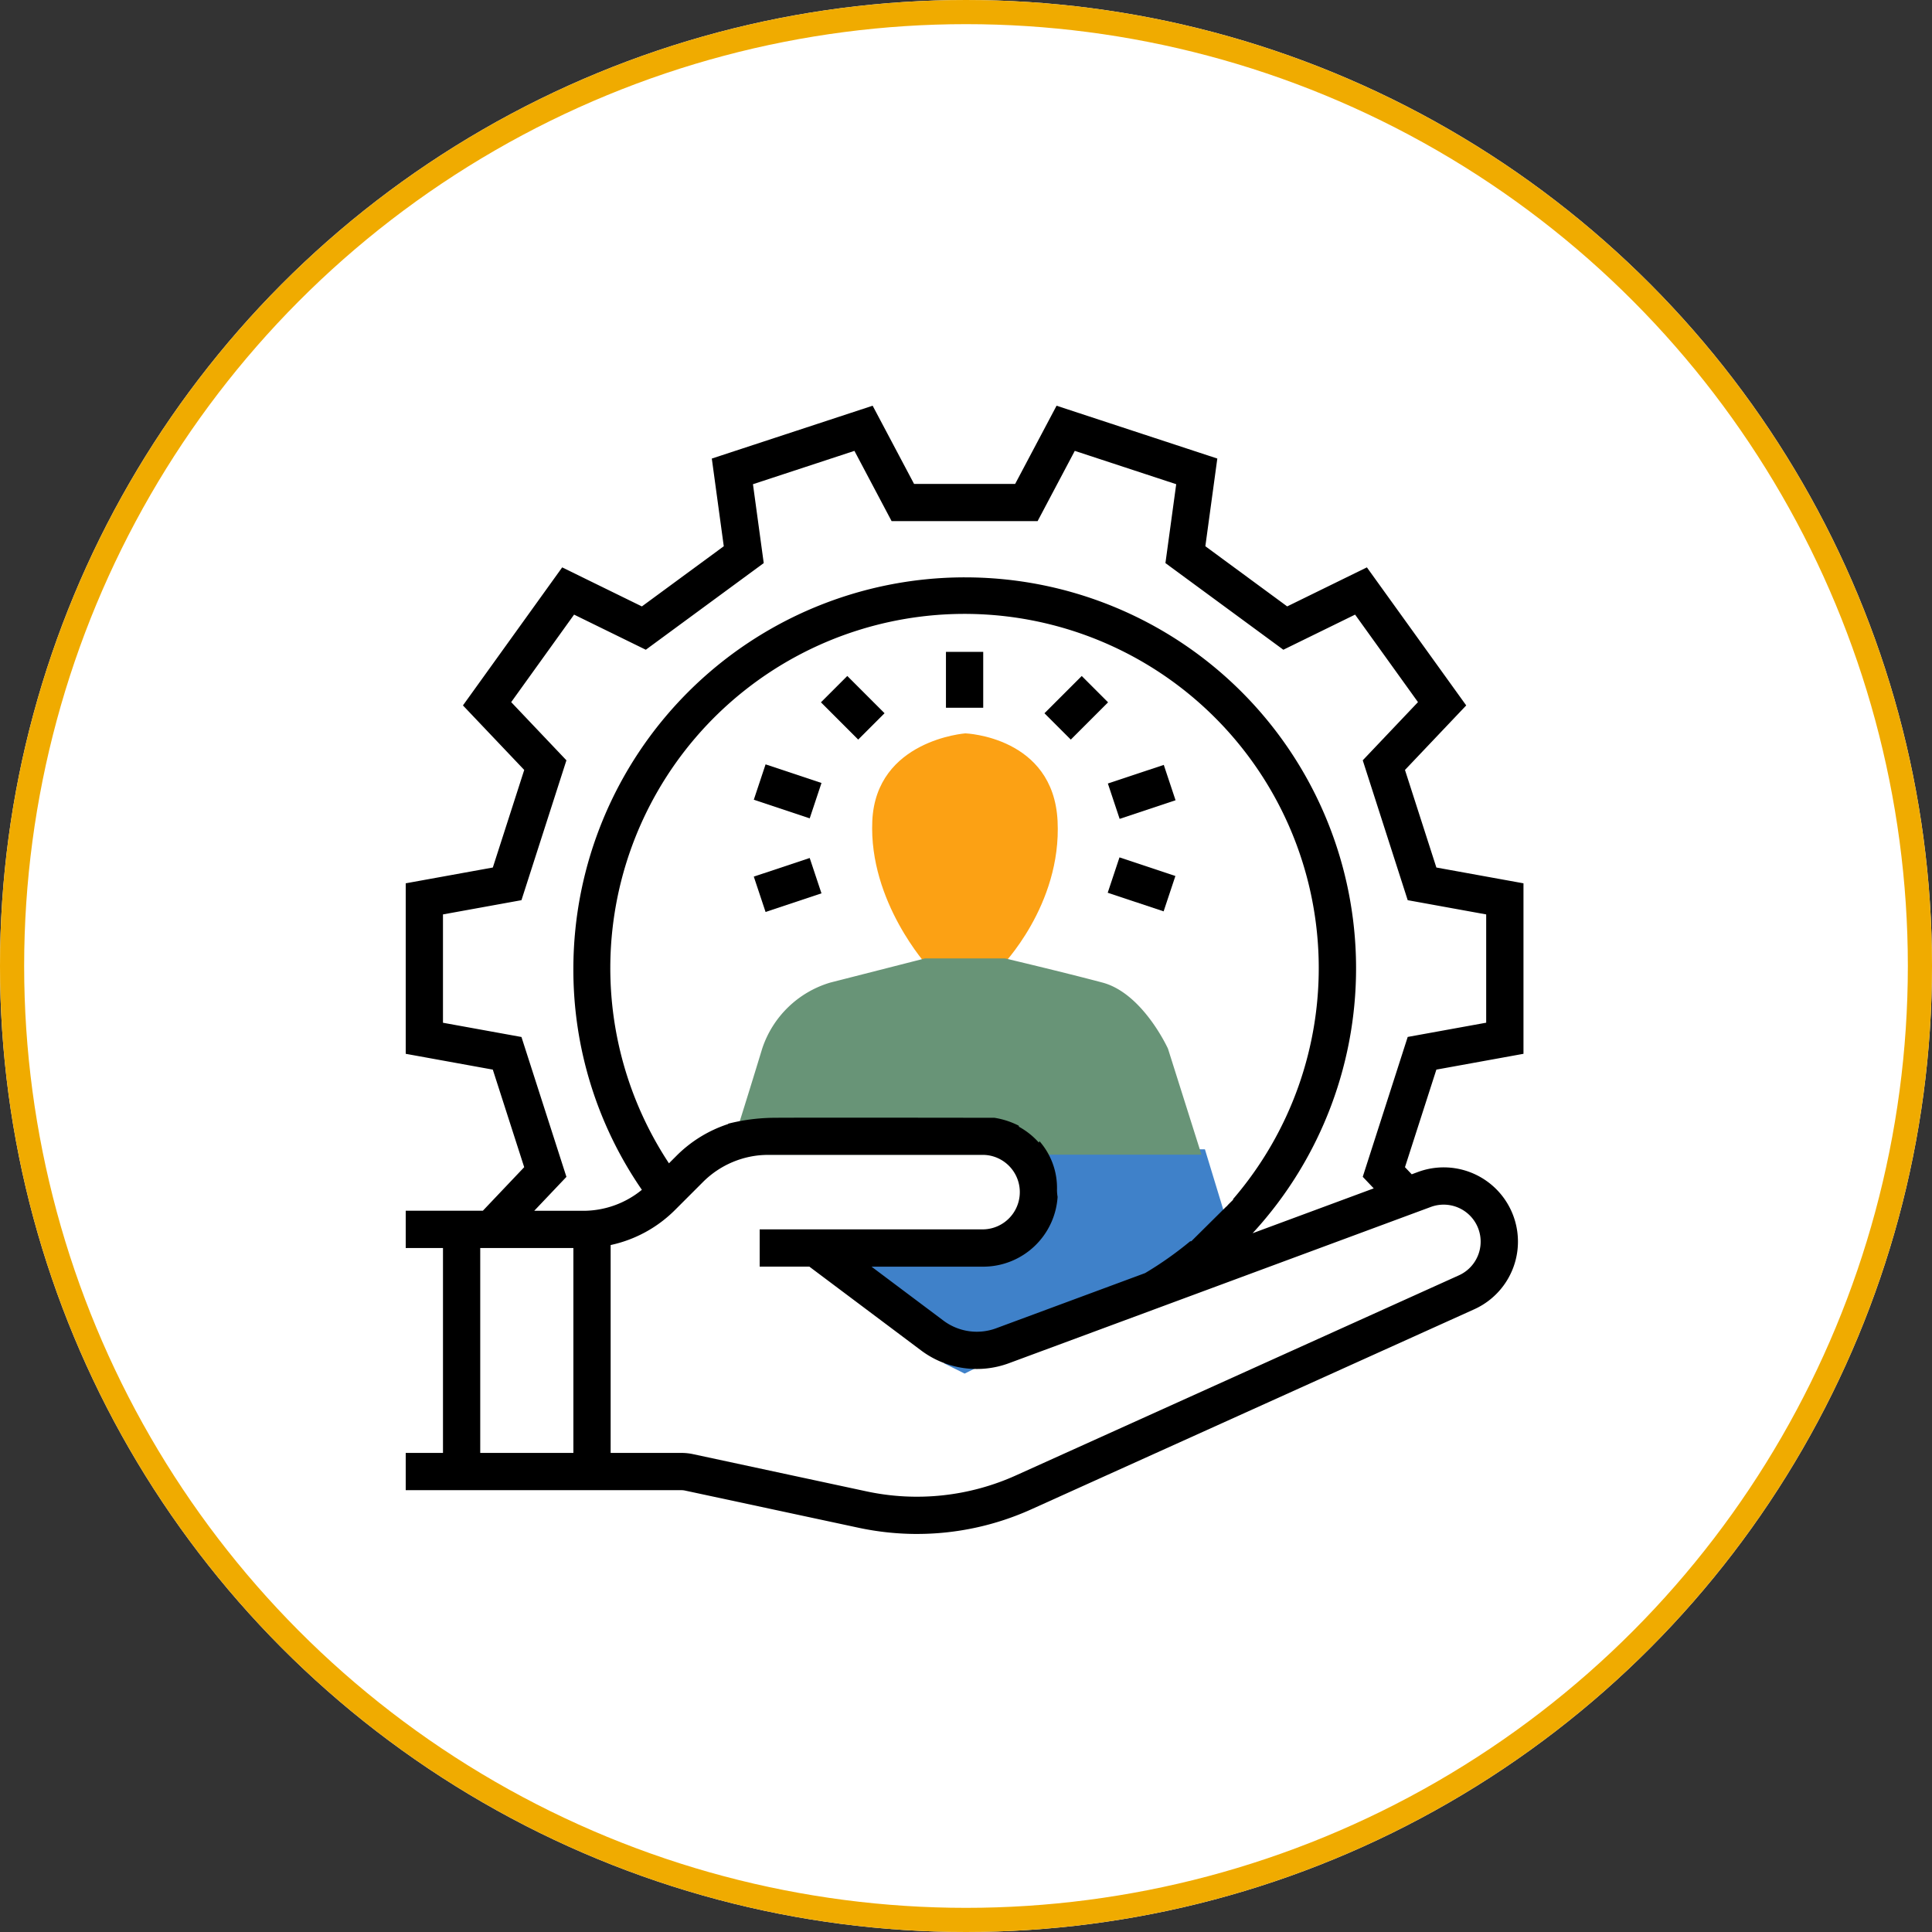 <svg xmlns="http://www.w3.org/2000/svg" width="160" height="160"><rect width="100%" height="100%" fill="#333333" stroke="none"/><g data-name="グループ 2602"><g data-name="楕円形 32" fill="#fff" stroke="#f0ab00" stroke-width="2"><circle cx="80" cy="80" r="80" stroke="none"/><circle cx="80" cy="80" r="79" fill="none"/></g><g data-name="グループ 2578"><path data-name="パス 1291" d="M78.34 53.985h3.086v4.628H78.34z"/><path data-name="パス 1292" d="M86.497 59.069l3.086-3.086 2.182 2.182-3.086 3.086z"/><path data-name="パス 1293" d="M91.749 64.887l4.63-1.542.975 2.929-4.63 1.542z"/><path data-name="パス 1295" d="M91.736 73.933l.975-2.929 4.63 1.542-.975 2.929z"/><path data-name="パス 1296" d="M67.986 58.163l2.182-2.182 3.086 3.086-2.182 2.182z"/><path data-name="パス 1297" d="M62.427 66.23l.975-2.929 4.63 1.542-.975 2.929z"/><path data-name="パス 1298" d="M62.426 72.597l4.63-1.542.975 2.929-4.63 1.542z"/><g data-name="グループ 2559"><path data-name="パス 1348" d="M79.949 60.734s7.289.265 7.635 7.257-4.672 12.064-4.672 12.064H76.86s-4.919-5.354-4.62-12.064 7.709-7.257 7.709-7.257z" fill="#fca114"/><path data-name="前面オブジェクトで型抜き 7" d="M79.887 113.197h0l-.685-.341.918-.579-10.883-8.676 9.866-.263 6.027-1.723 1.088-4.573-2.25-1.361h15.448l2.058 6.763z" fill="#3f81c9" stroke="#3f81c9"/><path data-name="パス 1347" d="M76.607 79.371l-7.839 2a8.48 8.48 0 00-5.648 5.477c-1.335 4.389-2.727 8.776-2.727 8.776h39.108l-2.774-8.776s-2.079-4.588-5.43-5.477-8.064-2-8.064-2z" fill="#689477"/></g><path data-name="前面オブジェクトで型抜き 6" d="M75.953 127.036a23.29 23.29 0 01-4.88-.52l-14.335-3.072a1.535 1.535 0 00-.323-.034H33.6v-3.086h3.086v-16.97H33.6v-3.086h6.388l3.424-3.607-2.6-8.08-7.212-1.309v-14.12l7.214-1.308 2.6-8.08-5.075-5.344 8.219-11.432 6.6 3.233 6.782-4.983-.991-7.262 13.32-4.376 3.431 6.478h8.37L87.5 33.6l13.313 4.375-.991 7.262 6.778 4.983 6.6-3.233 8.226 11.433-5.072 5.344 2.6 8.08 7.214 1.308v14.12l-7.214 1.309-2.6 8.08.559.589.505-.187a6.148 6.148 0 014.666 11.369l-36.637 16.546a23.005 23.005 0 01-9.494 2.057zM63.64 95.64a7.664 7.664 0 00-5.433 2.26l-2.291 2.291a10.725 10.725 0 01-5.345 2.918v17.215h5.844a4.658 4.658 0 01.97.1L71.72 123.5a19.922 19.922 0 0012.457-1.332l36.638-16.548a3.063 3.063 0 00-2.325-5.664l-34.917 12.933a7.683 7.683 0 01-7.307-1.063l-9.24-6.93h-4.113v-3.085h18.513a3.086 3.086 0 000-6.171H63.64zm-23.869 7.714v16.97h7.714v-16.97zm32.4 1.543l5.948 4.461A4.61 4.61 0 0082.5 110l12.333-4.568a29.467 29.467 0 003.73-2.632l.1-.009 2.9-2.875v.015l.173-.191.39-.387-.011-.045A29.335 29.335 0 1055.4 96.341l.623-.623a10.752 10.752 0 014.279-2.63l.01-.031a16.063 16.063 0 013.7-.486c.657-.007 2.591-.011 5.747-.011 5.361 0 12.535.011 12.6.011a6.749 6.749 0 012.009.653l.018.088a6.192 6.192 0 011.648 1.314l.048-.12a5.86 5.86 0 011.453 4.037 3.587 3.587 0 00.051.576 6.179 6.179 0 01-6.16 5.781h-9.257zm7.714-57.082a32.375 32.375 0 0123.85 54.316l10.031-3.715-.909-.958 3.723-11.583 6.5-1.179v-8.968l-6.5-1.179-3.723-11.583 4.574-4.819-5.208-7.247-5.941 2.909-9.766-7.176.893-6.533-8.4-2.761-3.08 5.82H73.84l-3.08-5.82-8.403 2.761.892 6.533-9.766 7.176-5.94-2.909-5.208 7.247 4.574 4.819-3.724 11.583-6.5 1.179V84.7l6.5 1.179 3.724 11.584-2.667 2.81H48.3a7.656 7.656 0 004.857-1.738 32.1 32.1 0 01-5.673-18.319 32.435 32.435 0 0132.399-32.402z"/></g></g></svg>